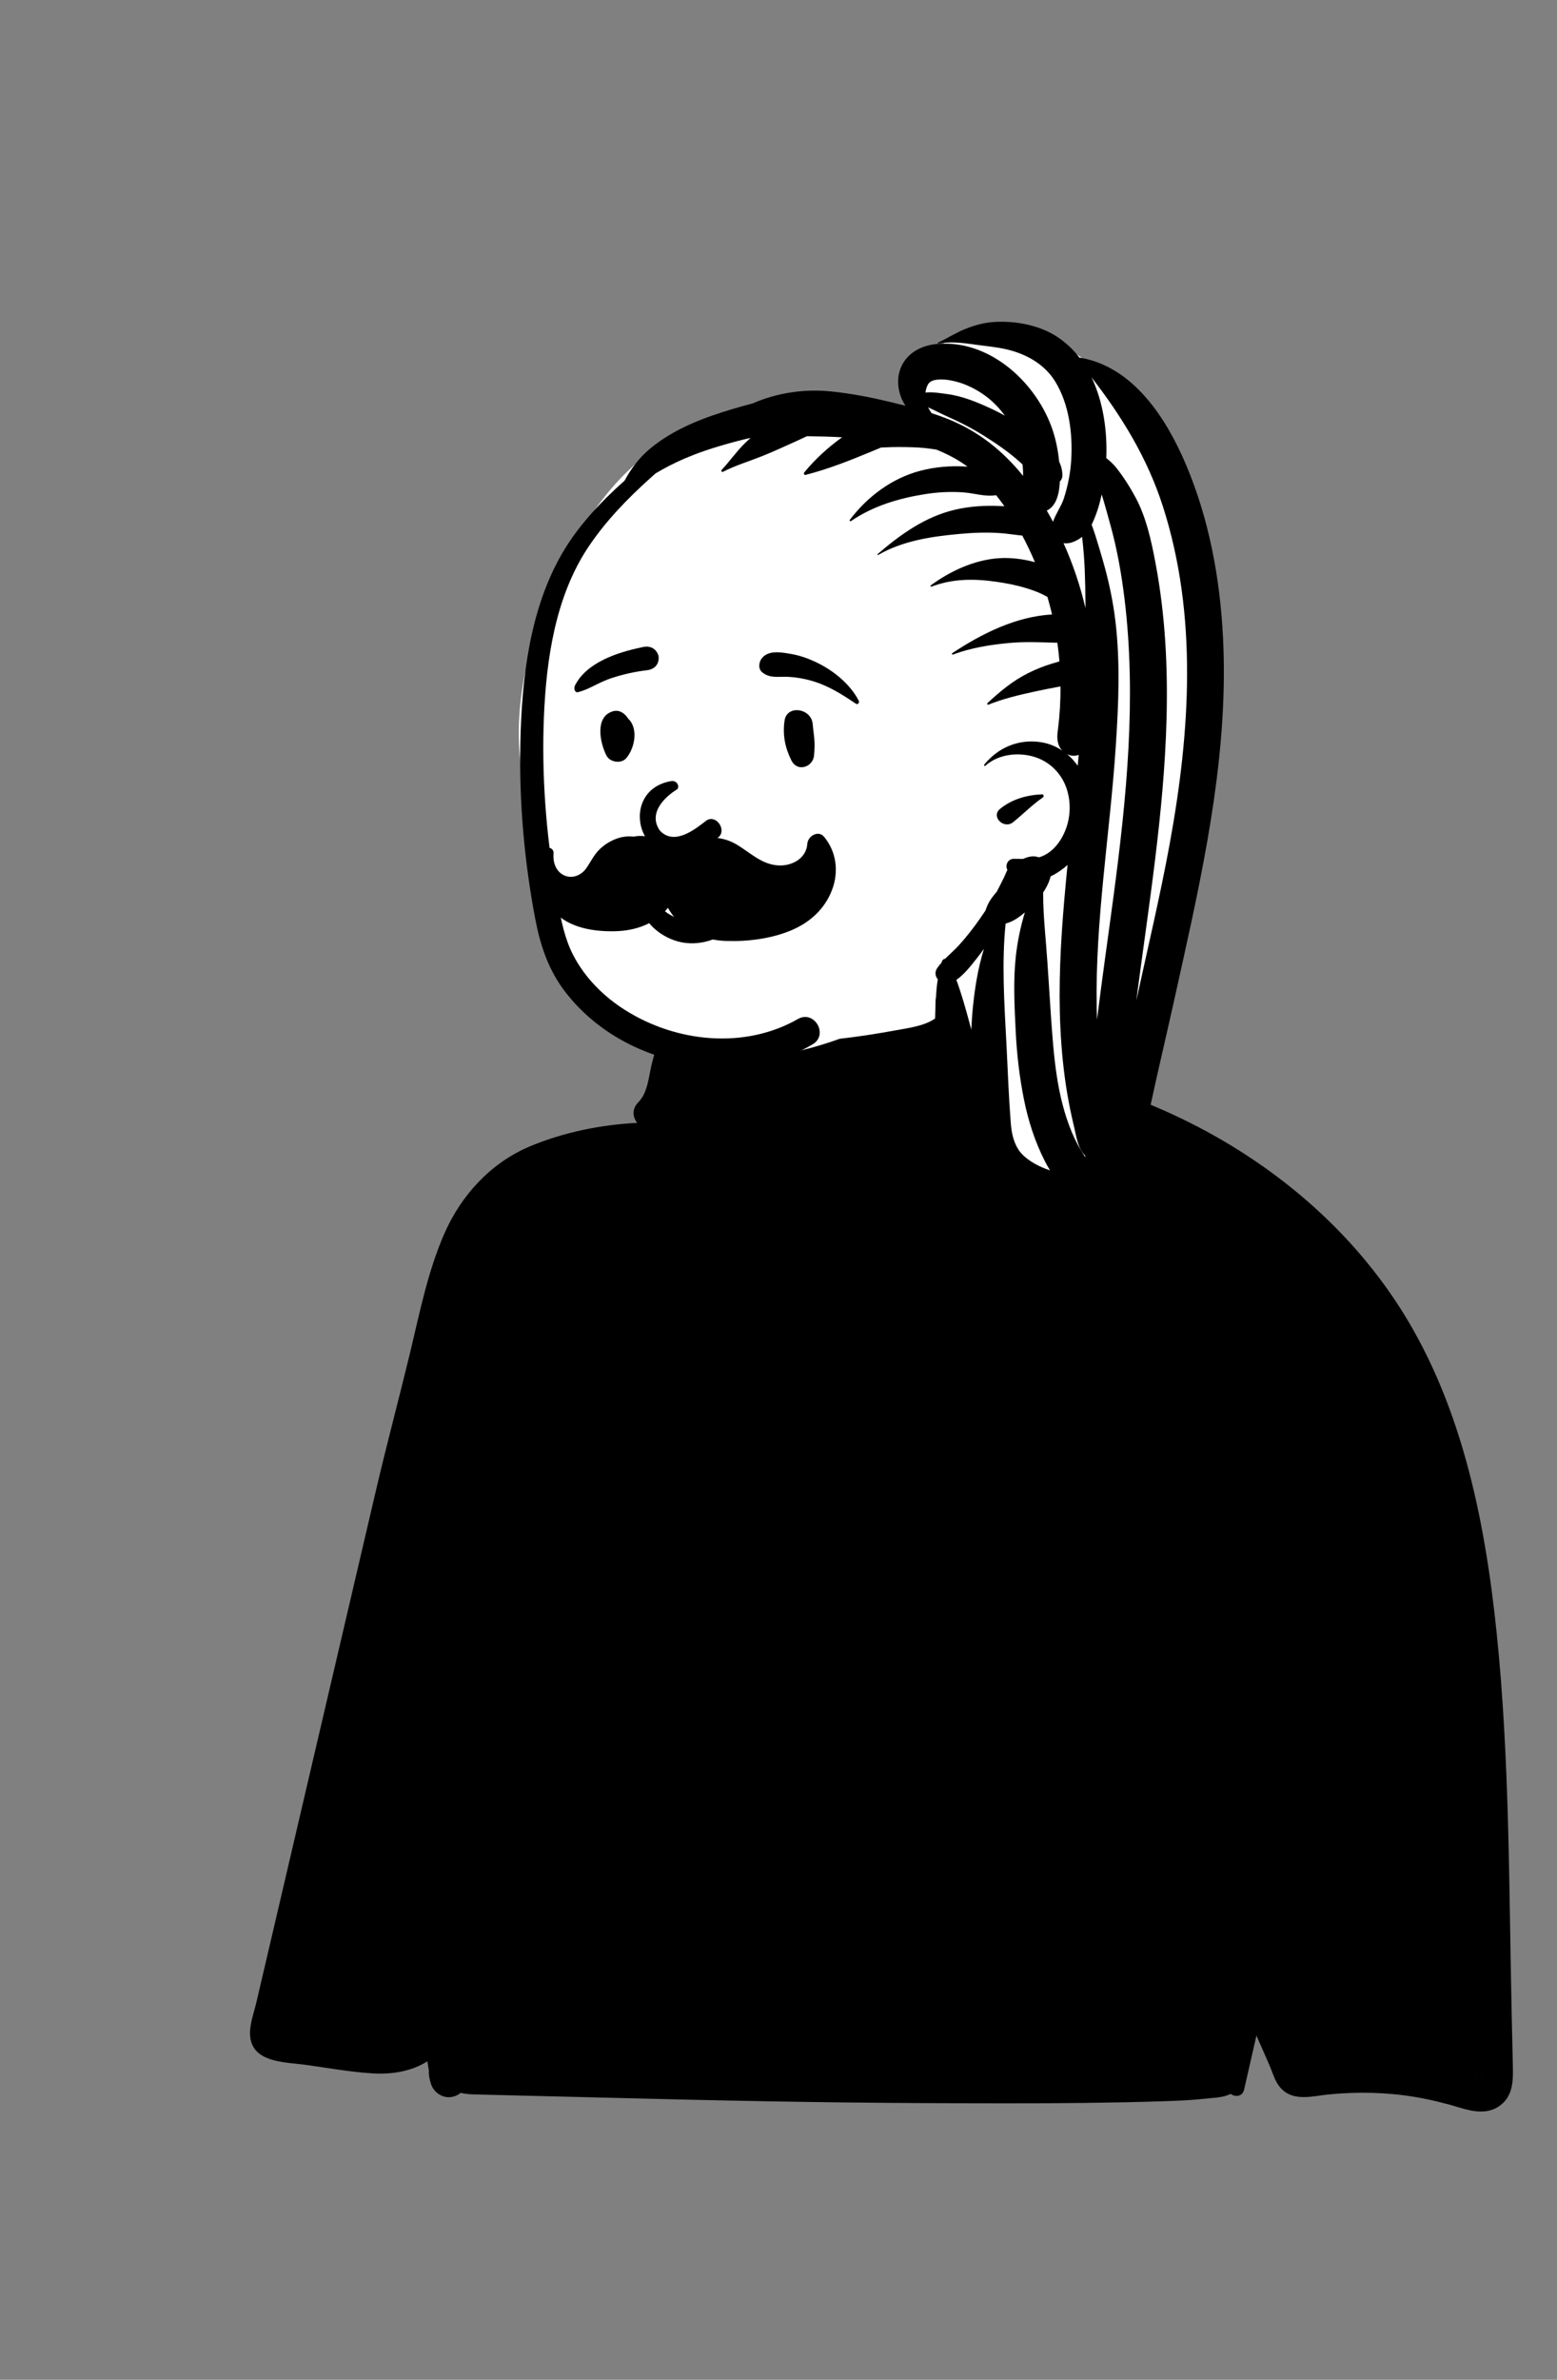 <svg width="182" height="278" viewBox="0 0 182 278" fill="none" xmlns="http://www.w3.org/2000/svg">
<rect x="0" y="0" width="182" height="278" fill="#808080" stroke="none"/>
<path fill-rule="evenodd" clip-rule="evenodd" d="M133.334 131.137C124.338 129.155 119.002 129.155 115.983 126.086C112.964 123.016 112.416 117.747 111.164 113.679C110.473 111.437 103.712 109.401 97.154 109.72C91.809 109.979 86.422 112.236 86.006 113.679C85.08 116.891 83.59 130.642 78.689 132.754C73.789 134.867 63.328 132.941 60.337 137.986C57.346 143.031 47.523 163.598 47.523 168.39C47.523 173.182 143.557 171.717 143.557 171.717C143.557 171.717 142.331 133.118 133.334 131.137Z" fill="white"/>
<path fill-rule="evenodd" clip-rule="evenodd" d="M172.552 242.763C172.414 242.861 172.523 242.863 172.552 242.763V242.763ZM173.085 242.366C173.076 242.373 173.065 242.38 173.054 242.387C173.162 242.378 173.229 242.268 173.085 242.366ZM30.962 229.66C31.565 227.082 32.167 224.501 32.771 221.923C34.03 216.531 35.291 211.137 36.551 205.743C39.018 195.193 41.482 184.644 43.949 174.094C45.201 168.733 46.632 163.413 47.925 158.061C49.056 153.37 49.99 148.566 51.932 144.127C53.915 139.595 57.397 135.807 62.008 133.886C65.892 132.271 70.259 131.376 74.488 131.172C73.957 130.521 73.832 129.558 74.607 128.772C75.568 127.798 75.763 126.351 76.02 125.062C76.34 123.452 76.837 121.727 77.795 120.371C78.199 119.799 78.788 119.531 79.482 119.685C79.909 119.779 80.328 119.889 80.742 120.014C80.876 119.88 81.007 119.737 81.123 119.564C81.385 119.163 81.555 118.575 81.931 118.268C82.186 118.058 82.475 118.008 82.773 118.16C83.574 118.566 83.64 119.797 83.469 120.552C83.434 120.698 83.393 120.845 83.342 120.988C83.396 121.013 83.452 121.038 83.508 121.064H83.51C84.555 120.865 85.888 121.284 86.907 121.385C88.091 121.503 89.28 121.58 90.469 121.618C92.903 121.696 95.341 121.624 97.764 121.38C100.126 121.145 102.471 120.767 104.804 120.341C106.257 120.075 108.028 119.855 109.304 118.982C109.324 118.546 109.334 118.109 109.344 117.674C109.362 116.916 109.322 116.322 109.725 115.657C109.73 115.65 109.739 115.648 109.748 115.651C110.247 115.912 110.605 116.356 110.867 116.884C111.346 116.756 111.861 116.774 112.307 116.96C112.938 117.222 113.408 117.524 113.897 118.008C114.625 118.725 114.839 119.564 115.052 120.527C115.206 121.217 115.301 121.71 115.576 122.173C115.636 122.272 115.699 122.377 115.767 122.473C115.793 122.498 115.84 122.547 115.919 122.63C115.999 122.71 116.078 122.787 116.16 122.865C116.207 122.912 116.438 123.1 116.402 123.075C117.403 123.819 118.308 124.099 119.544 124.455C122.204 125.221 124.929 125.722 127.58 126.535C130.477 127.424 133.31 128.505 136.08 129.732C146.856 134.504 156.5 142.059 163.075 151.899C170.734 163.359 173.553 177.278 174.949 190.773C176.478 205.564 176.372 220.522 176.706 235.374C176.747 237.232 176.789 239.09 176.831 240.947C176.872 242.763 176.984 244.718 175.372 245.942C173.936 247.03 172.186 246.688 170.596 246.198C168.894 245.676 167.161 245.26 165.407 244.962C162.096 244.404 158.681 244.337 155.341 244.662C153.547 244.838 151.351 245.503 149.877 244.097C149.347 243.591 149.042 242.949 148.793 242.275C148.482 241.444 148.119 240.629 147.757 239.812C147.459 239.14 147.163 238.464 146.866 237.79C146.386 239.895 145.905 242.001 145.424 244.108C145.235 244.937 144.369 245 143.847 244.597C142.994 245.055 141.874 245.045 140.905 245.158C139.347 245.336 137.777 245.398 136.212 245.452C133.146 245.557 130.079 245.615 127.011 245.654C120.755 245.734 114.499 245.705 108.245 245.678C95.854 245.624 83.465 245.371 71.08 245.049C67.592 244.959 64.105 244.877 60.617 244.792C58.875 244.751 57.131 244.709 55.388 244.661C54.865 244.646 54.338 244.597 53.843 244.482H53.841C53.62 244.675 53.349 244.823 53.026 244.912C51.868 245.23 50.717 244.521 50.37 243.403C50.209 242.89 50.096 242.42 50.136 241.921C50.077 241.545 50.017 241.169 49.957 240.794C48.024 242.017 45.704 242.349 43.414 242.198C40.825 242.026 38.235 241.552 35.666 241.2C33.253 240.869 29.343 240.976 29.227 237.644C29.186 236.424 29.701 235.056 29.975 233.882C30.304 232.474 30.633 231.068 30.962 229.66Z" fill="black"/>
<path fill-rule="evenodd" clip-rule="evenodd" d="M60.92 89.784C59.801 81.706 62.191 73.91 65.288 66.527C65.458 66.078 65.728 65.688 66.075 65.412C74.814 47.797 87.655 46.202 105.57 47.415C106.099 47.403 106.131 47.413 106.532 47.233C106.599 40.078 114.771 36.287 120.99 38.648C148.571 51.465 139.899 87.549 134.41 111.106C132.452 120.225 130.493 129.344 128.535 138.463C128.469 138.768 128.33 139.031 128.146 139.254C128.431 139.362 128.715 139.463 128.994 139.558C129.632 139.775 129.378 140.725 128.715 140.571C128.065 140.42 127.439 140.218 126.819 139.997C125.853 140.207 125.043 139.576 124.285 139.072C115.404 135.561 111.676 124.019 109.398 115.516C100.137 122.05 85.338 126.944 74.749 121.069C64.827 115.093 61.254 102.629 61.959 91.628C61.235 91.295 60.943 90.569 60.924 89.811H60.919C60.92 89.802 60.92 89.793 60.92 89.784Z" fill="white"/>
<path fill-rule="evenodd" clip-rule="evenodd" d="M123.535 39.321C121.488 37.995 118.86 37.501 116.447 37.598C115.161 37.649 113.96 37.97 112.774 38.452C111.674 38.898 110.705 39.54 109.634 40.029C109.569 40.059 109.618 40.15 109.68 40.138C110.948 39.882 112.436 40.036 113.721 40.219L113.849 40.238C115.112 40.421 116.398 40.516 117.643 40.807C119.937 41.343 122.07 42.511 123.329 44.544C124.973 47.197 125.395 50.633 125.219 53.694C125.13 55.243 124.825 56.767 124.349 58.244C124.063 59.131 123.4 60.023 123.09 60.953C122.854 60.512 122.611 60.077 122.359 59.646C123.507 59.105 123.829 57.601 123.889 56.243C124.066 56.072 124.179 55.825 124.183 55.598C124.193 54.987 124.05 54.434 123.805 53.928C123.666 52.496 123.37 51.068 122.861 49.725C120.864 44.455 115.595 39.704 109.62 40.174C107.977 40.303 106.38 41 105.53 42.482C104.848 43.673 104.844 45.109 105.314 46.375C105.454 46.751 105.635 47.09 105.848 47.4C105.203 47.236 104.556 47.079 103.91 46.924C101.67 46.384 99.419 45.961 97.126 45.725C94.002 45.405 90.814 45.89 87.952 47.136C87.167 47.338 86.386 47.555 85.61 47.787C82.193 48.805 78.687 50.136 75.927 52.462C74.657 53.532 73.749 54.776 73.011 56.143C70.248 58.606 67.606 61.398 65.742 64.593C61.899 71.174 60.982 79.314 60.824 86.796C60.678 93.668 61.282 100.612 62.57 107.365C63.155 110.43 64.1 113.278 66.013 115.791C68.142 118.59 70.982 120.795 74.169 122.275C80.657 125.287 88.687 125.725 94.994 121.993C96.891 120.871 95.183 117.945 93.267 119.039C87.04 122.591 79.095 121.78 73.104 118.013C70.573 116.422 68.392 114.246 67.007 111.582C65.995 109.636 65.561 107.404 65.185 105.231L64.985 104.069C63.825 97.387 63.3 90.533 63.579 83.754C63.858 76.992 64.93 69.668 68.76 63.92C70.781 60.888 73.357 58.231 76.063 55.809C76.253 55.639 76.443 55.469 76.634 55.3C77.692 54.665 78.788 54.11 79.867 53.636L80.096 53.537C80.716 53.273 81.584 52.931 82.389 52.658C83.54 52.267 84.709 51.92 85.883 51.608C86.499 51.444 87.117 51.294 87.737 51.15C87.521 51.348 87.306 51.548 87.095 51.753C86.095 52.725 85.302 53.88 84.354 54.898C84.246 55.013 84.382 55.181 84.518 55.111C85.96 54.371 87.559 53.892 89.064 53.293C90.487 52.726 91.871 52.074 93.269 51.449C93.619 51.292 93.968 51.124 94.316 50.959C95.691 50.973 97.066 51.005 98.438 51.083C96.78 52.264 95.265 53.659 94.01 55.189C93.907 55.315 94.001 55.517 94.175 55.472C96.802 54.8 99.299 53.811 101.796 52.776L102.99 52.279C103.868 52.234 104.747 52.213 105.626 52.226L106.052 52.233C106.975 52.251 107.897 52.288 108.812 52.427C109.029 52.461 109.242 52.492 109.454 52.521C110.742 53.046 111.981 53.68 113.095 54.515L112.805 54.498C111.042 54.397 109.245 54.549 107.538 55.004C104.222 55.889 101.392 58.019 99.332 60.734C99.271 60.816 99.391 60.929 99.471 60.874C102.062 59.1 105.067 58.207 108.146 57.721C109.634 57.487 111.166 57.406 112.669 57.523C113.913 57.62 115.199 58.058 116.437 57.845C116.774 58.265 117.098 58.698 117.41 59.14C117.246 59.13 117.082 59.12 116.916 59.112C115.139 59.029 113.329 59.143 111.593 59.552C108.127 60.37 105.23 62.451 102.58 64.735C102.528 64.781 102.595 64.861 102.652 64.829C105.526 63.17 108.866 62.675 112.121 62.375C113.761 62.225 115.418 62.156 117.061 62.287C117.814 62.347 118.558 62.471 119.309 62.548C119.37 62.554 119.433 62.556 119.495 62.559C120.039 63.585 120.532 64.629 120.977 65.67C119.619 65.306 118.154 65.114 116.752 65.209C113.905 65.4 111.081 66.706 108.807 68.376C108.736 68.428 108.776 68.567 108.873 68.531C111.347 67.596 113.8 67.588 116.382 67.949C117.592 68.118 118.79 68.348 119.96 68.708C120.548 68.889 121.129 69.086 121.687 69.346C121.941 69.464 122.187 69.601 122.437 69.731C122.636 70.408 122.814 71.092 122.975 71.78C118.755 72.018 114.779 74.01 111.318 76.296C111.235 76.351 111.287 76.505 111.39 76.466C113.456 75.687 115.703 75.326 117.894 75.117C119.81 74.933 121.69 75.033 123.595 75.086C123.697 75.81 123.779 76.536 123.839 77.263C123.533 77.349 123.232 77.442 122.943 77.529C121.993 77.814 121.045 78.198 120.158 78.644C118.357 79.549 116.897 80.773 115.429 82.133C115.352 82.204 115.432 82.359 115.536 82.317C117.24 81.628 119.103 81.187 120.897 80.796C121.826 80.594 122.755 80.408 123.69 80.237C123.78 80.22 123.872 80.206 123.964 80.192C123.973 81.85 123.879 83.509 123.673 85.154L123.632 85.463C123.52 86.295 123.612 87.101 124.163 87.676C123.401 87.169 122.528 86.818 121.561 86.683C119.015 86.329 116.657 87.346 115.055 89.314C114.98 89.406 115.096 89.527 115.187 89.446C116.742 88.062 119.138 87.817 121.069 88.469C122.857 89.072 124.201 90.511 124.74 92.313C125.312 94.227 125.05 96.341 124.006 98.047C123.486 98.897 122.735 99.657 121.795 100.031C121.679 100.078 121.561 100.116 121.441 100.15C120.874 99.942 120.263 100.036 119.68 100.299L119.604 100.335C119.232 100.332 118.861 100.321 118.501 100.324C117.8 100.331 117.463 101.075 117.757 101.629C117.59 101.935 117.468 102.278 117.322 102.577C117.057 103.118 116.78 103.654 116.501 104.188C116.107 104.64 115.731 105.108 115.475 105.654C115.37 105.878 115.271 106.12 115.195 106.363C114.976 106.693 114.754 107.02 114.526 107.346C113.789 108.4 113.012 109.397 112.151 110.353C111.633 110.928 111.038 111.441 110.49 111.992C110.324 112.014 110.161 112.127 110.11 112.29L110.065 112.445C109.889 112.644 109.72 112.849 109.567 113.067C109.23 113.551 109.322 114.043 109.619 114.397C109.149 117.327 109.469 120.444 110.097 123.286C110.504 125.122 110.978 126.956 111.615 128.727C111.938 129.627 112.33 130.492 112.872 131.283C113.169 131.716 113.555 132.221 113.989 132.633C114.055 133.113 114.141 133.589 114.263 134.056C115.718 139.585 121.673 141.268 126.66 141.974C127.622 142.11 128.575 141.878 129.099 140.981C129.22 140.774 129.301 140.551 129.345 140.322C129.562 140.264 129.771 140.162 129.959 140.016C129.99 140.363 130.026 140.71 130.072 141.062C130.186 141.94 131.372 142.205 131.669 141.278C132.923 137.367 133.605 133.244 134.464 129.225C135.322 125.215 136.28 121.226 137.166 117.222L138.289 112.169C141.027 99.795 143.592 87.263 142.962 74.536C142.619 67.59 141.344 60.661 138.616 54.241C136.343 48.893 132.508 42.885 126.311 41.791C126.269 41.784 126.231 41.788 126.195 41.797C125.46 40.841 124.58 39.998 123.535 39.321ZM119.797 106.583C119.297 108.241 118.94 109.94 118.746 111.674C118.423 114.565 118.583 117.525 118.724 120.424C118.853 123.086 119.159 125.772 119.681 128.386C120.182 130.896 120.968 133.357 122.135 135.641C122.324 136.01 122.527 136.37 122.74 136.723C122.095 136.507 121.512 136.257 120.905 135.91C120.14 135.472 119.441 134.909 119.059 134.314C118.444 133.36 118.238 132.3 118.149 131.163C117.918 128.239 117.811 125.306 117.664 122.377L117.631 121.739C117.393 117.163 117.081 112.47 117.547 107.888C118.203 107.716 118.795 107.377 119.341 106.953C119.492 106.836 119.644 106.712 119.797 106.583ZM124.787 101.041C124.649 102.433 124.517 103.826 124.397 105.219C123.974 110.165 123.712 115.139 123.953 120.102C124.078 122.686 124.33 125.278 124.765 127.83C124.962 128.98 125.199 130.13 125.464 131.268L125.554 131.646C125.823 132.773 125.994 134.182 126.856 135.001L126.849 135.171C126.244 134.253 125.685 133.221 125.284 132.26C123.499 127.98 123.173 123.32 122.85 118.755C122.652 115.942 122.504 113.126 122.274 110.315L122.163 108.963C122.034 107.388 121.924 105.826 121.939 104.253C122.283 103.741 122.562 103.202 122.736 102.648C122.764 102.559 122.783 102.469 122.796 102.379C123.523 102.035 124.208 101.564 124.787 101.041ZM115.015 110.836C114.656 112.03 114.364 113.238 114.155 114.452C113.823 116.384 113.624 118.328 113.536 120.279L113.353 119.59C112.892 117.866 112.401 116.14 111.794 114.467C112.755 113.794 113.558 112.737 114.256 111.854C114.517 111.524 114.771 111.184 115.015 110.836ZM128.779 57.757C129.149 58.949 129.472 60.155 129.805 61.357C130.589 64.18 131.098 67.081 131.451 69.988C132.86 81.592 131.686 93.243 130.152 104.772C129.516 109.549 128.824 114.318 128.231 119.101C128.215 118.631 128.202 118.162 128.194 117.693C128.013 107.542 129.722 97.534 130.406 87.435L130.447 86.82C130.757 82.098 130.947 77.288 130.386 72.584C130.097 70.163 129.588 67.793 128.911 65.453L128.508 64.079C128.235 63.155 127.946 62.206 127.602 61.286C127.648 61.198 127.692 61.109 127.732 61.02C128.208 59.975 128.539 58.876 128.779 57.757ZM127.589 44.078C131.135 48.65 134.111 53.507 135.912 59.093C140.033 71.879 139.113 85.552 136.725 98.584C135.6 104.725 134.148 110.794 132.824 116.892C134.242 105.941 136.069 95.015 136.36 83.959C136.519 77.925 136.207 71.863 135.096 65.922L135.03 65.573C134.553 63.062 133.963 60.402 132.755 58.146C132.099 56.921 131.375 55.778 130.517 54.683C130.154 54.222 129.748 53.852 129.316 53.513C129.443 50.361 128.966 46.943 127.589 44.078ZM121.803 92.794C120.038 92.864 118.276 93.356 116.886 94.502C115.799 95.399 117.349 96.915 118.428 96.043C119.6 95.096 120.651 94.019 121.901 93.157C122.05 93.055 122.009 92.786 121.803 92.794ZM124.73 88.093C125.122 88.296 125.512 88.337 125.956 88.227C125.973 88.223 125.988 88.219 126.004 88.214L126.094 88.184C126.056 88.605 126.015 89.026 125.974 89.447C125.616 88.942 125.2 88.484 124.73 88.093ZM126.486 62.706C126.642 64.011 126.744 65.322 126.798 66.635C126.851 67.914 126.873 69.197 126.879 70.481L126.88 71.031L126.878 71.02C126.271 68.432 125.413 65.885 124.318 63.448C124.506 63.479 124.698 63.474 124.887 63.452C125.318 63.399 125.732 63.208 126.102 62.984C126.237 62.902 126.364 62.807 126.486 62.706ZM108.489 47.584C109.243 47.925 109.971 48.317 110.728 48.65C112.229 49.31 113.697 50.078 115.086 50.95C116.492 51.833 117.846 52.762 119.091 53.862C119.237 53.991 119.381 54.122 119.526 54.252C119.555 54.537 119.576 54.822 119.585 55.11C119.591 55.265 119.591 55.427 119.589 55.593C117.239 52.683 114.398 50.387 110.794 48.942C110.17 48.692 109.535 48.469 108.894 48.262C108.741 48.05 108.605 47.826 108.489 47.584ZM108.556 44.792C108.975 44.236 110.18 44.281 110.939 44.405C112.167 44.606 113.249 45.035 114.302 45.657C115.546 46.391 116.619 47.386 117.459 48.556C117.045 48.323 116.624 48.103 116.194 47.899L115.9 47.76C114.272 46.997 112.508 46.271 110.727 46.035C109.903 45.925 109.017 45.767 108.184 45.856C108.225 45.451 108.346 45.072 108.556 44.792Z" fill="black"/>
<path fill-rule="evenodd" clip-rule="evenodd" d="M83.502 109.673C84.716 109.178 85.8 108.351 86.593 107.295C86.868 106.928 86.94 106.54 86.882 106.186C86.817 105.787 86.581 105.426 86.259 105.183C85.937 104.94 85.533 104.82 85.143 104.882C84.804 104.935 84.466 105.12 84.199 105.505L84.143 105.582C83.672 106.22 83.058 106.743 82.359 107.08C81.685 107.404 80.931 107.556 80.151 107.468C78.665 107.3 77.64 106.496 76.552 105.405C76.417 105.267 76.281 105.125 76.146 104.981C76.06 104.85 75.941 104.766 75.809 104.722C75.663 104.673 75.497 104.675 75.345 104.728C75.198 104.779 75.067 104.876 74.98 105.005C74.896 105.128 74.849 105.279 74.864 105.453C74.964 106.584 75.555 107.594 76.395 108.386C77.328 109.267 78.565 109.876 79.729 110.089C81.011 110.325 82.318 110.156 83.502 109.673ZM79.124 92.225C77.759 93.054 75.68 94.988 77.148 97.044C78.876 98.858 81.364 96.779 82.59 95.838C83.726 95.11 85.004 96.984 83.949 97.835C75.09 104.393 71.495 92.442 78.434 91.249C79.198 91.118 79.481 91.968 79.124 92.225ZM94.999 84.595C94.848 82.724 91.998 82.299 91.714 84.151C91.46 85.81 91.759 87.333 92.506 88.827C93.22 90.254 95.015 89.588 95.15 88.289C95.332 86.547 95.092 85.759 94.999 84.595ZM73.303 83.767C72.905 83.246 72.332 82.891 71.644 83.092C69.497 83.719 70.13 86.768 70.884 88.252C71.294 89.058 72.618 89.263 73.217 88.553C74.193 87.396 74.66 85.085 73.42 83.945C73.386 83.886 73.349 83.827 73.303 83.767ZM92.537 76.406L92.197 76.347C91.148 76.166 89.843 75.991 89.101 76.835C88.707 77.282 88.571 78.114 89.101 78.542C90.032 79.296 91.061 79.004 92.177 79.068C93.096 79.12 93.98 79.272 94.865 79.526C96.808 80.081 98.391 81.095 100.051 82.208C100.268 82.354 100.491 82.075 100.387 81.872C99.429 79.996 97.573 78.454 95.713 77.515C94.721 77.013 93.635 76.597 92.537 76.406ZM75.261 75.566L75.001 75.619C72.175 76.21 68.504 77.39 67.166 80.165C67.115 80.558 67.169 80.642 67.213 80.697L67.227 80.715C67.263 80.762 67.292 80.827 67.462 80.88C67.509 80.869 67.557 80.857 67.605 80.844C68.219 80.683 68.704 80.462 69.174 80.232L69.683 79.981C70.274 79.692 70.87 79.412 71.502 79.206C72.851 78.766 74.238 78.457 75.646 78.291C75.951 78.255 76.245 78.152 76.477 77.976C76.697 77.808 76.865 77.576 76.942 77.268C77.041 76.868 77.013 76.566 76.799 76.206C76.638 75.936 76.407 75.748 76.143 75.641C75.873 75.531 75.566 75.505 75.261 75.566Z" fill="black"/>
<path fill-rule="evenodd" clip-rule="evenodd" d="M63.298 99.517C63.539 98.797 64.778 98.86 64.702 99.707C64.615 100.675 64.946 101.754 65.873 102.224C66.844 102.716 67.936 102.273 68.528 101.429C69.043 100.696 69.398 99.898 70.046 99.258C70.648 98.664 71.38 98.205 72.182 97.933C72.806 97.721 73.453 97.664 74.081 97.734C75.646 97.38 77.459 98.184 78.435 99.404C78.498 99.483 78.556 99.564 78.612 99.645C78.709 99.514 78.81 99.384 78.917 99.255C79.194 98.924 79.537 98.853 79.846 98.943C81.61 97.632 84.082 97.458 86.085 98.641C87.69 99.59 89.018 100.988 90.992 101.097C92.555 101.183 94.257 100.291 94.368 98.573C94.426 97.676 95.648 96.928 96.334 97.759C97.775 99.505 98.064 101.825 97.266 103.936C96.424 106.164 94.71 107.733 92.538 108.657C90.193 109.654 87.446 110 84.909 109.921C82.38 109.842 80.081 108.87 78.557 106.801C78.375 106.554 78.215 106.304 78.075 106.05C76.595 107.934 74.275 108.726 71.912 108.783C69.44 108.842 66.518 108.409 64.77 106.489C63.086 104.638 62.504 101.887 63.298 99.517Z" fill="black"/>
</svg>

